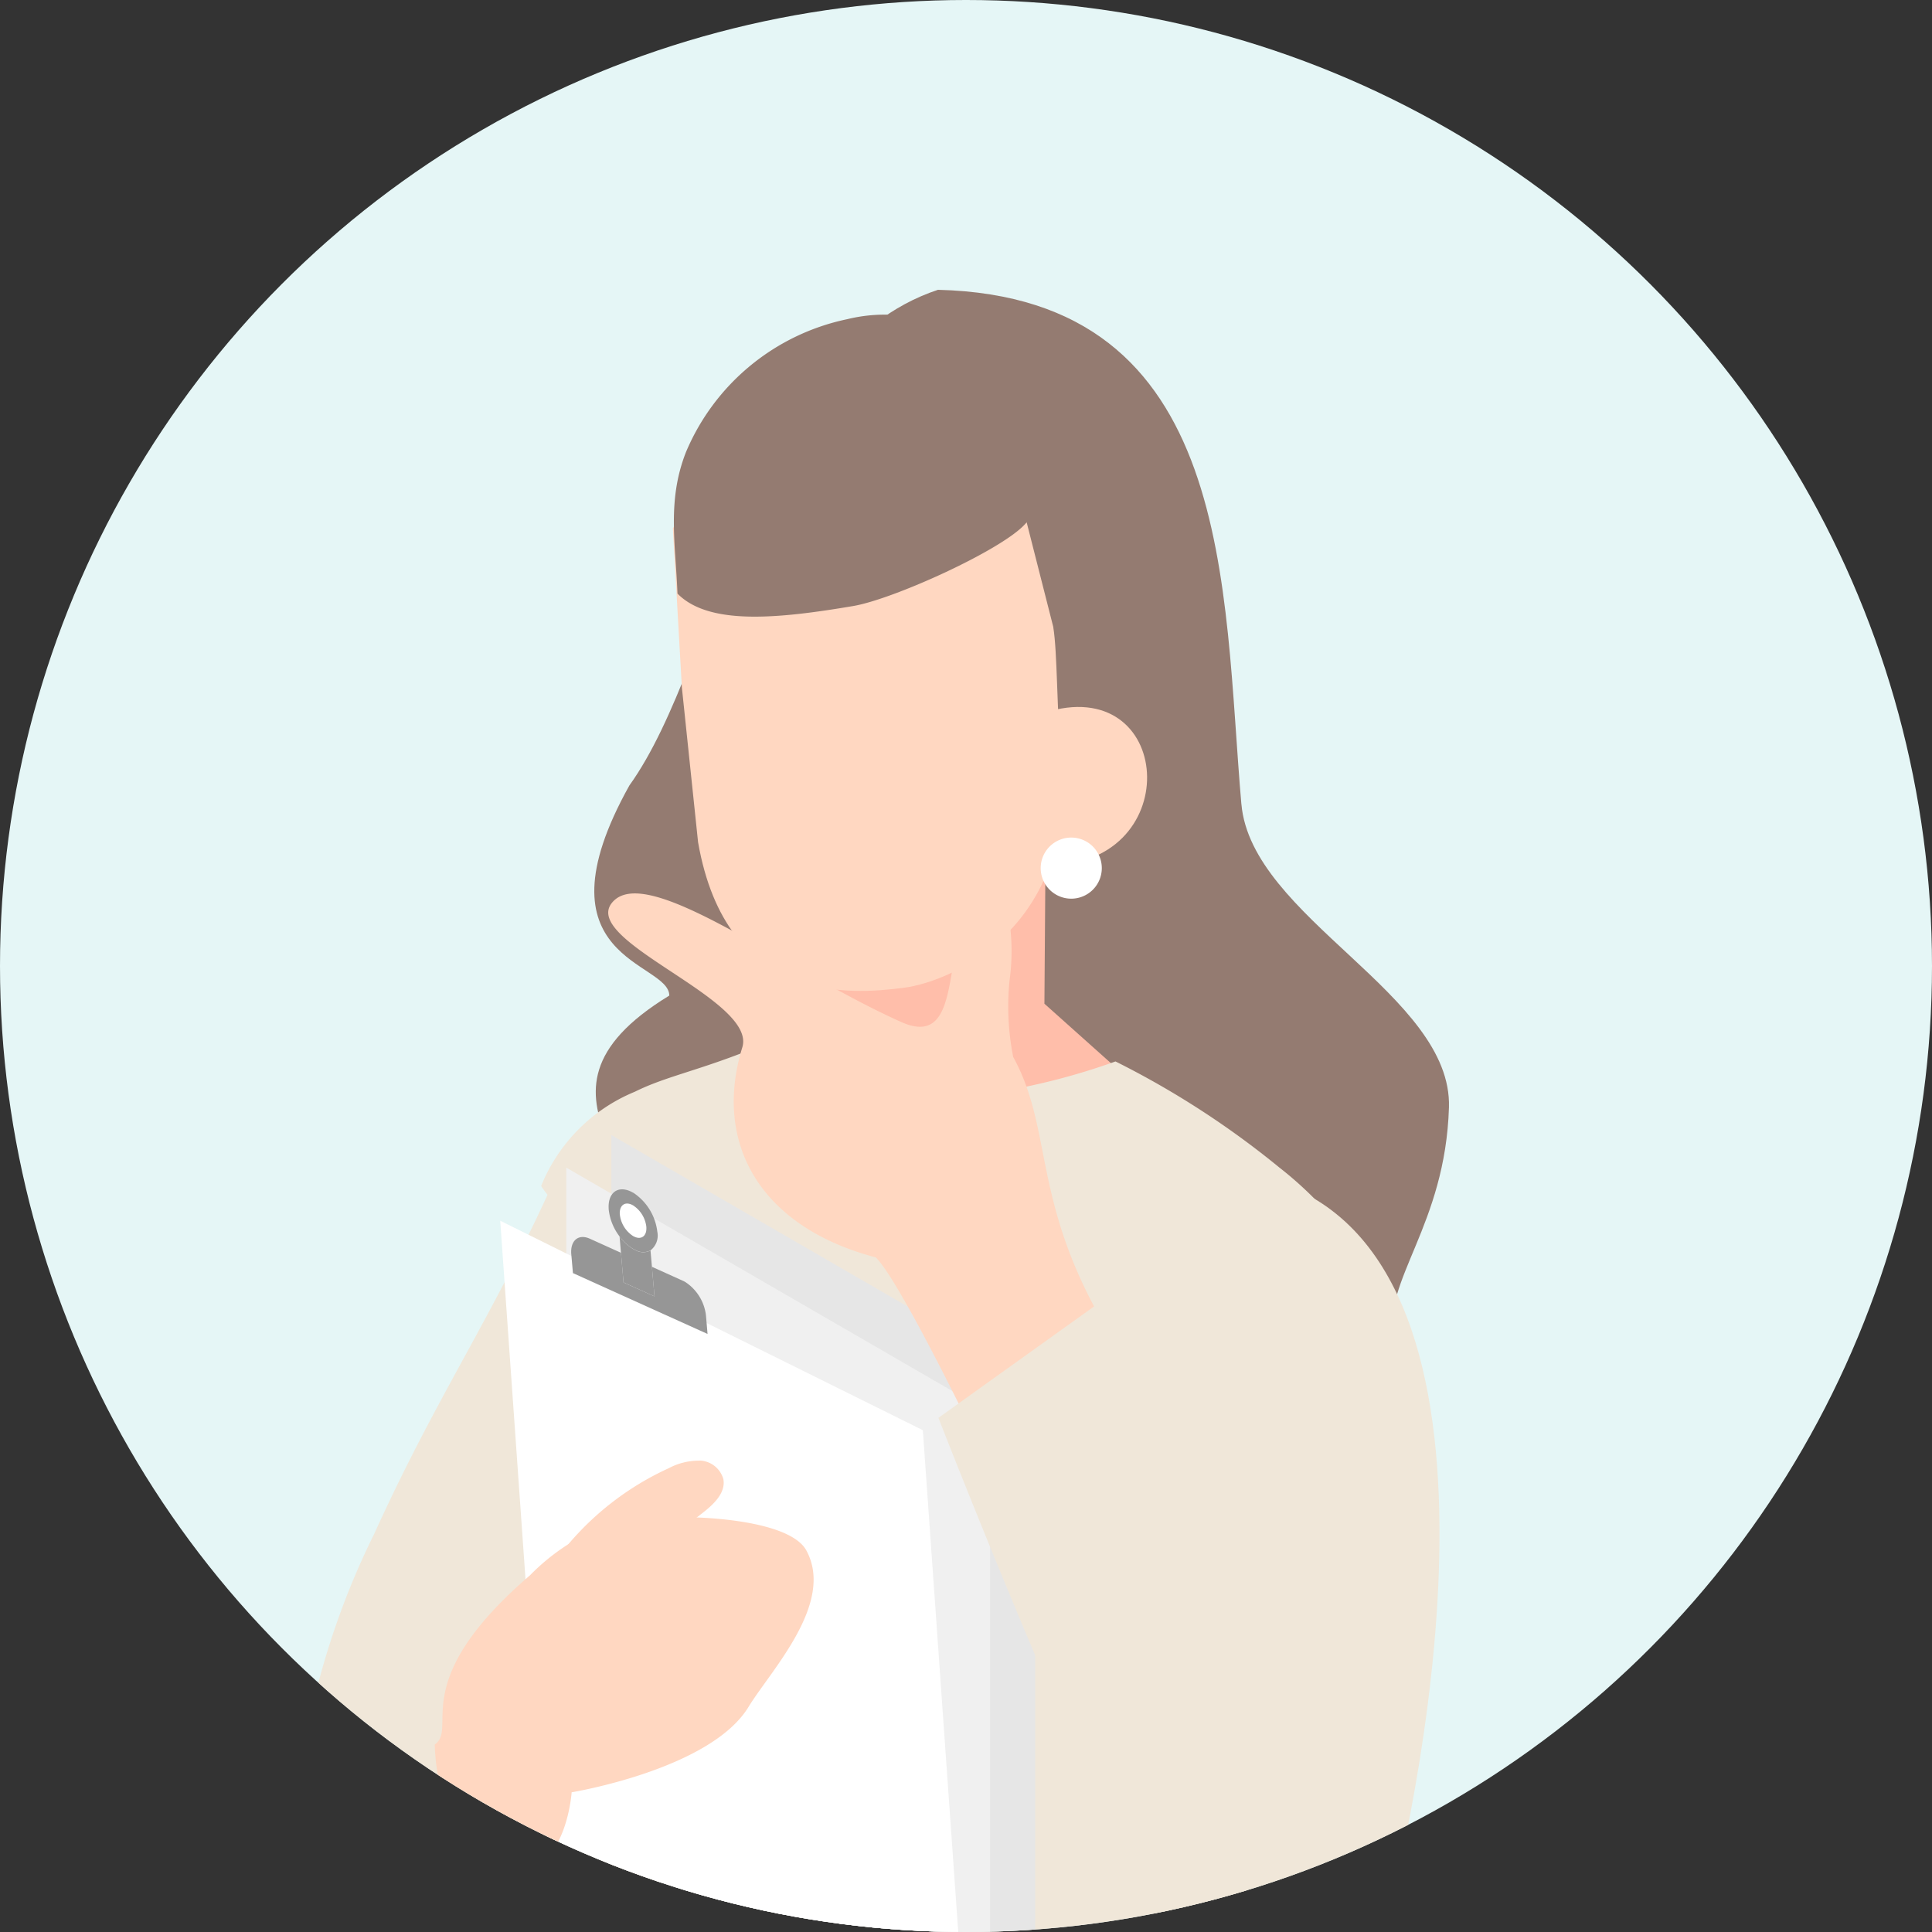 <svg xmlns="http://www.w3.org/2000/svg" xmlns:xlink="http://www.w3.org/1999/xlink" width="80" height="80" viewBox="0 0 80 80">
  <rect x="0" y="0" width="80" height="80" fill="#333333" stroke="none"/>
  <defs>
    <clipPath id="clip-path">
      <circle id="楕円形_10" data-name="楕円形 10" cx="40" cy="40" r="40" transform="translate(1169 1405)" fill="#e5f6f6"/>
    </clipPath>
    <clipPath id="clip-path-2">
      <rect id="長方形_85353" data-name="長方形 85353" width="47" height="185.727" fill="none"/>
    </clipPath>
  </defs>
  <g id="グループ_55592" data-name="グループ 55592" transform="translate(-1169 -1393)">
    <circle id="楕円形_3" data-name="楕円形 3" cx="40" cy="40" r="40" transform="translate(1169 1393)" fill="#e5f6f6"/>
    <g id="マスクグループ_15" data-name="マスクグループ 15" transform="translate(0 -12)" clip-path="url(#clip-path)">
      <g id="グループ_4424" data-name="グループ 4424" transform="translate(1182 1417)">
        <g id="グループ_4423" data-name="グループ 4423" clip-path="url(#clip-path-2)">
          <path id="パス_975" data-name="パス 975" d="M2.471,235.5A32.581,32.581,0,0,0,.2,241.558c-.539,2.338.115,5.284.9,7.5.876,2.471,3.661,4.086,6.215,4.321a8.171,8.171,0,0,0,5.715-1.707c1.822-1.428,2.014-3.555,3.091-5.466l7.465-13.246L9.921,220.872c-2.649,5.841-4.8,8.791-7.449,14.632" transform="translate(0 -183.938)" fill="#f0e7d9"/>
          <path id="パス_976" data-name="パス 976" d="M192.065,1024.068a7.254,7.254,0,0,1,.014,1.739c.825.77,1.025-.143,2.441-1.28a40.055,40.055,0,0,0,.537-4.782Z" transform="translate(-159.948 -849.224)" fill="#68bacd"/>
          <path id="パス_977" data-name="パス 977" d="M96.215,21.3C95.435,12.389,96,.308,83.652,0c-7.718,2.554-8.97,15.225-12.779,20.525-4.05,7.266,1.653,7.272,1.653,8.7-7.052,4.3.716,7.594-1.873,11.349L87.29,44.655c2.815.93,13.548.711,15.206-1.212-.419-2.453,2.163-4.69,2.314-9.586.144-4.672-8.182-7.854-8.594-12.561" transform="translate(-57.812)" fill="#947b71"/>
          <path id="パス_978" data-name="パス 978" d="M143.394,887.105c.131,1.446.257,2.888.365,4.328a77.053,77.053,0,0,1-.012,14.182c-.741,3.577-2.429,7.525-3.35,10.959-.1.371-.212.712-.331,1.036a.789.789,0,0,0,.262.649c.541,1.378,1.637,2.52,3.083,1.709,4.453-2.073,6.689-6.731,8.146-11.717a2.521,2.521,0,0,1,.122-.386c-.077-.577-.182-1.172-.178-1.438-.019.07-.042.144-.062.215a14.3,14.3,0,0,1-.132-3.192c-.239-1.978.283-7.347.915-12.759.172-1.471.352-2.944.527-4.354a13.355,13.355,0,0,1-3.979,1.689,7.06,7.06,0,0,1-5.374-.924" transform="translate(-116.644 -738.127)" fill="#ffd7c1"/>
          <path id="パス_979" data-name="パス 979" d="M161.564,817.48l-7.205-1.408c-.241-.158-.05.265-.026,1.216.163,3.822.528,7.562.864,11.273a7.058,7.058,0,0,0,5.374.924,13.361,13.361,0,0,0,3.979-1.689c.575-4.627,1.1-8.566,1.106-9.439.336-.087-1.295-.306-4.091-.877" transform="translate(-128.447 -679.582)" fill="#ffbeaa"/>
          <path id="パス_980" data-name="パス 980" d="M145.356,1015.457c-1.457,4.987-3.308,9.264-7.761,11.338a2.386,2.386,0,0,1-3.467-1.329.788.788,0,0,1-.262-.649c-.73,1.992-1.442,2.473-1.195,4.665.195,1.73,2.761,1.79,4.775,1.343,5.339-1.371,6.676-10.681,8.067-14.466a3.642,3.642,0,0,0-.035-1.286,2.532,2.532,0,0,0-.122.386" transform="translate(-110.444 -845.332)" fill="#68bacd"/>
          <path id="パス_981" data-name="パス 981" d="M25.472,962.463a7.269,7.269,0,0,0-.566-.942.355.355,0,0,0-.212-.03l-.035-.255c-2.708,5.229-8.347,8.9-13.988,10.708-1.789.447-1.91-.951-2.281-2.536-1.047,1.03-2.991,2.447-4.354,3.707-1.568,1.449-2.074,1.647-.269,3.036.707.544,4.029.133,5.175-.248,5.529-1.841,8.741-5.272,14.335-6.9a5.508,5.508,0,0,0,2.614-2.375,3.173,3.173,0,0,0,.317-2.559,4.208,4.208,0,0,0-.737-1.6" transform="translate(-2.183 -800.499)" fill="#68bacd"/>
          <path id="パス_982" data-name="パス 982" d="M76.705,768.245a3.633,3.633,0,0,0,1.925,1.671c2.443.666,5.435.59,7.454-.983.75-6,1.906-15.687,1.906-15.687l-12.547-6.808Z" transform="translate(-62.827 -621.619)" fill="#ffbeaa"/>
          <path id="パス_983" data-name="パス 983" d="M38.865,878.52a3.633,3.633,0,0,1-1.925-1.671l.337,5.825.079,1.357-.71,6.308-.009.014c-2.266,3.685-5.922,7.22-8.945,10.193.371,1.585,2.069,1.57,3.858,1.122,5.641-1.805,11.28-5.479,13.988-10.708a32.7,32.7,0,0,1-.016-6.564c.088-1.127.214-2.348.389-3.667.108-.815.248-1.921.407-3.193-2.019,1.573-5.011,1.649-7.454.983" transform="translate(-23.062 -730.223)" fill="#ffd7c1"/>
          <path id="パス_984" data-name="パス 984" d="M117.762,143.379l-10.344-.017s-.224,6.683-.557,7.347l-1.446.429c-1.072,1.831.28,4.345,2.266,4.842,4.266.533,12.065.28,14.759-2.811l-4.72-4.218c0-.294.041-5.279.041-5.573" transform="translate(-87.473 -119.389)" fill="#ffbeaa"/>
          <path id="パス_985" data-name="パス 985" d="M24.3,590.436c3.459,7.069,12.131,8.725,20.4,9.479a40.366,40.366,0,0,0,4.328.168L29.3,548.454c-2.9,16.822-6.608,38.711-5.007,41.982" transform="translate(-19.912 -456.742)" fill="#ff7d64"/>
          <path id="パス_986" data-name="パス 986" d="M87.174,449.516a86.433,86.433,0,0,0-2.321-16.973l-25.678-1.886c.175,1.307-1.273,9.587-3.015,19.7l19.721,51.629a30.2,30.2,0,0,0,7.36-.983c2.471-.666,8.447-2.418,7.9-5.855-.631-4-3.913-41.039-3.972-45.63" transform="translate(-46.769 -358.643)" fill="#ff916e"/>
          <path id="パス_987" data-name="パス 987" d="M110.238,995.506a7.407,7.407,0,0,1,.15,1.767,3.137,3.137,0,0,0,4.02-.359,23.409,23.409,0,0,0,.118-3.721Z" transform="translate(-91.804 -827.112)" fill="#68bacd"/>
          <path id="パス_988" data-name="パス 988" d="M91.345,197.8a15.267,15.267,0,0,0-4.5-5.7,36.307,36.307,0,0,0-6.782-4.39,27.7,27.7,0,0,1-10.339,1.613c-1.434-.179-3.347-.418-4.3-2.293-2.518,1.048-3.926,1.269-5.262,1.934a7.09,7.09,0,0,0-3.878,3.894c-.04.1,3.386,4.177,3.355,4.27-2.684,4-.232,28.754-.7,31.421-.347,2,12.786,4.654,15.768,4.986,2.087.232,9.3.317,10.422-2.557.711-1.825-.259-6.632.093-7.871Z" transform="translate(-46.873 -155.758)" fill="#f0e7d9"/>
          <path id="パス_989" data-name="パス 989" d="M104.631,37.425l-1.743-6.852s-3.658-2.494-7.368-2.414-6.645,5.168-6.645,5.168l.373,6.588.671,6.409c1.178,6.73,6.307,6.308,8.5,6.028s7.049-2.646,6.542-9.126c-.191-2.441-.165-4.775-.333-5.8" transform="translate(-74.013 -23.448)" fill="#ffd7c1"/>
          <path id="パス_990" data-name="パス 990" d="M181.228,103.465l-.2,6.375c5.795.156,5.415-7.8.2-6.375" transform="translate(-150.758 -86.02)" fill="#ffd7c1"/>
          <path id="パス_991" data-name="パス 991" d="M181.229,135.641a1.265,1.265,0,1,0,1.265,1.265,1.265,1.265,0,0,0-1.265-1.265" transform="translate(-149.871 -112.959)" fill="#fff"/>
          <path id="パス_992" data-name="パス 992" d="M105.8,10.788s-4.217-5.74-9.488-4.451a9.307,9.307,0,0,0-6.677,5.505c-.785,2-.432,3.763-.351,5.857,1.293,1.32,4.138,1.047,7.278.515,1.661-.282,6.1-2.295,7.1-3.376s3.356-3.115,2.138-4.05" transform="translate(-74.231 -5.12)" fill="#947b71"/>
          <path id="パス_993" data-name="パス 993" d="M73.65,236.5,91.2,246.653V219.467L73.65,209.312Z" transform="translate(-61.335 -174.311)" fill="#e6e6e6"/>
          <path id="パス_994" data-name="パス 994" d="M62.488,244.559l17.551,10.156V227.529L62.488,217.373Z" transform="translate(-52.039 -181.024)" fill="#f0f0f0"/>
          <path id="パス_995" data-name="パス 995" d="M46.123,230.521l1.913,27.118,17.5,8.673-1.913-27.118Z" transform="translate(-38.41 -191.973)" fill="#fff"/>
          <path id="パス_996" data-name="パス 996" d="M68.427,236.419a1,1,0,0,0-.093-.048l-1.292-.584.106,1.225-1.282-.579-.106-1.226-1.292-.584c-.47-.212-.815.078-.765.648l.068.777,5.574,2.52-.066-.774a1.92,1.92,0,0,0-.853-1.375" transform="translate(-53.047 -195.332)" fill="#969696"/>
          <path id="パス_997" data-name="パス 997" d="M76.271,226.358c-.02-.012-.04-.022-.06-.031-.3-.137-.524.049-.49.419a1.226,1.226,0,0,0,.545.881c.02.012.041.022.062.032.3.138.524-.05.492-.416a1.227,1.227,0,0,0-.548-.884" transform="translate(-63.056 -188.444)" fill="#fff"/>
          <path id="パス_998" data-name="パス 998" d="M76.958,235a.651.651,0,0,1-.617-.011q-.055-.025-.11-.057a1.913,1.913,0,0,1-.554-.512l.058.676.106,1.226,1.282.579-.106-1.225Z" transform="translate(-63.022 -195.22)" fill="#969696"/>
          <path id="パス_999" data-name="パス 999" d="M73.987,222.891c-.036-.021-.073-.04-.11-.057-.556-.252-.959.089-.9.765a2.238,2.238,0,0,0,.446,1.1,1.908,1.908,0,0,0,.555.512q.054.031.11.057a.652.652,0,0,0,.617.011.776.776,0,0,0,.283-.773,2.25,2.25,0,0,0-1-1.618m.055,1.827a.658.658,0,0,1-.062-.032,1.225,1.225,0,0,1-.545-.881c-.033-.369.188-.556.49-.419.02.009.04.02.06.031a1.227,1.227,0,0,1,.548.885c.031.366-.188.554-.492.416" transform="translate(-60.77 -185.503)" fill="#969696"/>
          <path id="パス_1000" data-name="パス 1000" d="M37.319,304.122a8.847,8.847,0,0,0-3.453,2.186c-5.155,4.442-2.949,6.31-3.942,7.005,0,0,0,4.138,2.7,5.037s2.968-3.058,2.968-3.058,5.745-.942,7.324-3.536c.909-1.494,3.589-4.287,2.393-6.48-.837-1.535-6.291-1.573-7.989-1.154" transform="translate(-24.921 -253.077)" fill="#ffd7c1"/>
          <path id="パス_1001" data-name="パス 1001" d="M62,289.91a2.639,2.639,0,0,0-1.285.31,11.955,11.955,0,0,0-5.456,5.011l3.964-.9,2.9-2.266c.452-.352.953-.827.849-1.39a1.057,1.057,0,0,0-.977-.77" transform="translate(-46.019 -241.427)" fill="#ffd7c1"/>
          <path id="パス_1002" data-name="パス 1002" d="M89.638,156.237a10.777,10.777,0,0,1-.152-3.132,8.87,8.87,0,0,0,.039-2.155c-.156-1.05-1.307-1.484-1.877-.365-.862,1.692-.242,5.288-2.64,4.217-4.84-2.161-10.615-6.7-11.995-4.922-1.235,1.588,6.021,3.99,5.411,5.968-1.228,3.983.751,7.442,5.528,8.7,1.21,1.19,5.52,10.348,5.52,10.348s6.269-4.173,6.012-4.507c-5.466-7.106-3.895-10.61-5.846-14.146" transform="translate(-60.686 -124.481)" fill="#ffd7c1"/>
          <path id="パス_1003" data-name="パス 1003" d="M170.106,224.814l-3.842,2.919,3.708,11.374-8.05-10.4-7.3,5.224s7.956,20.456,10.969,23.856c.932,1.052,6.09,2.067,7.17-1.5,1.289-4.254,6.414-26.251-2.651-31.476" transform="translate(-128.764 -187.221)" fill="#f0e7d9"/>
        </g>
      </g>
    </g>
  </g>
</svg>
